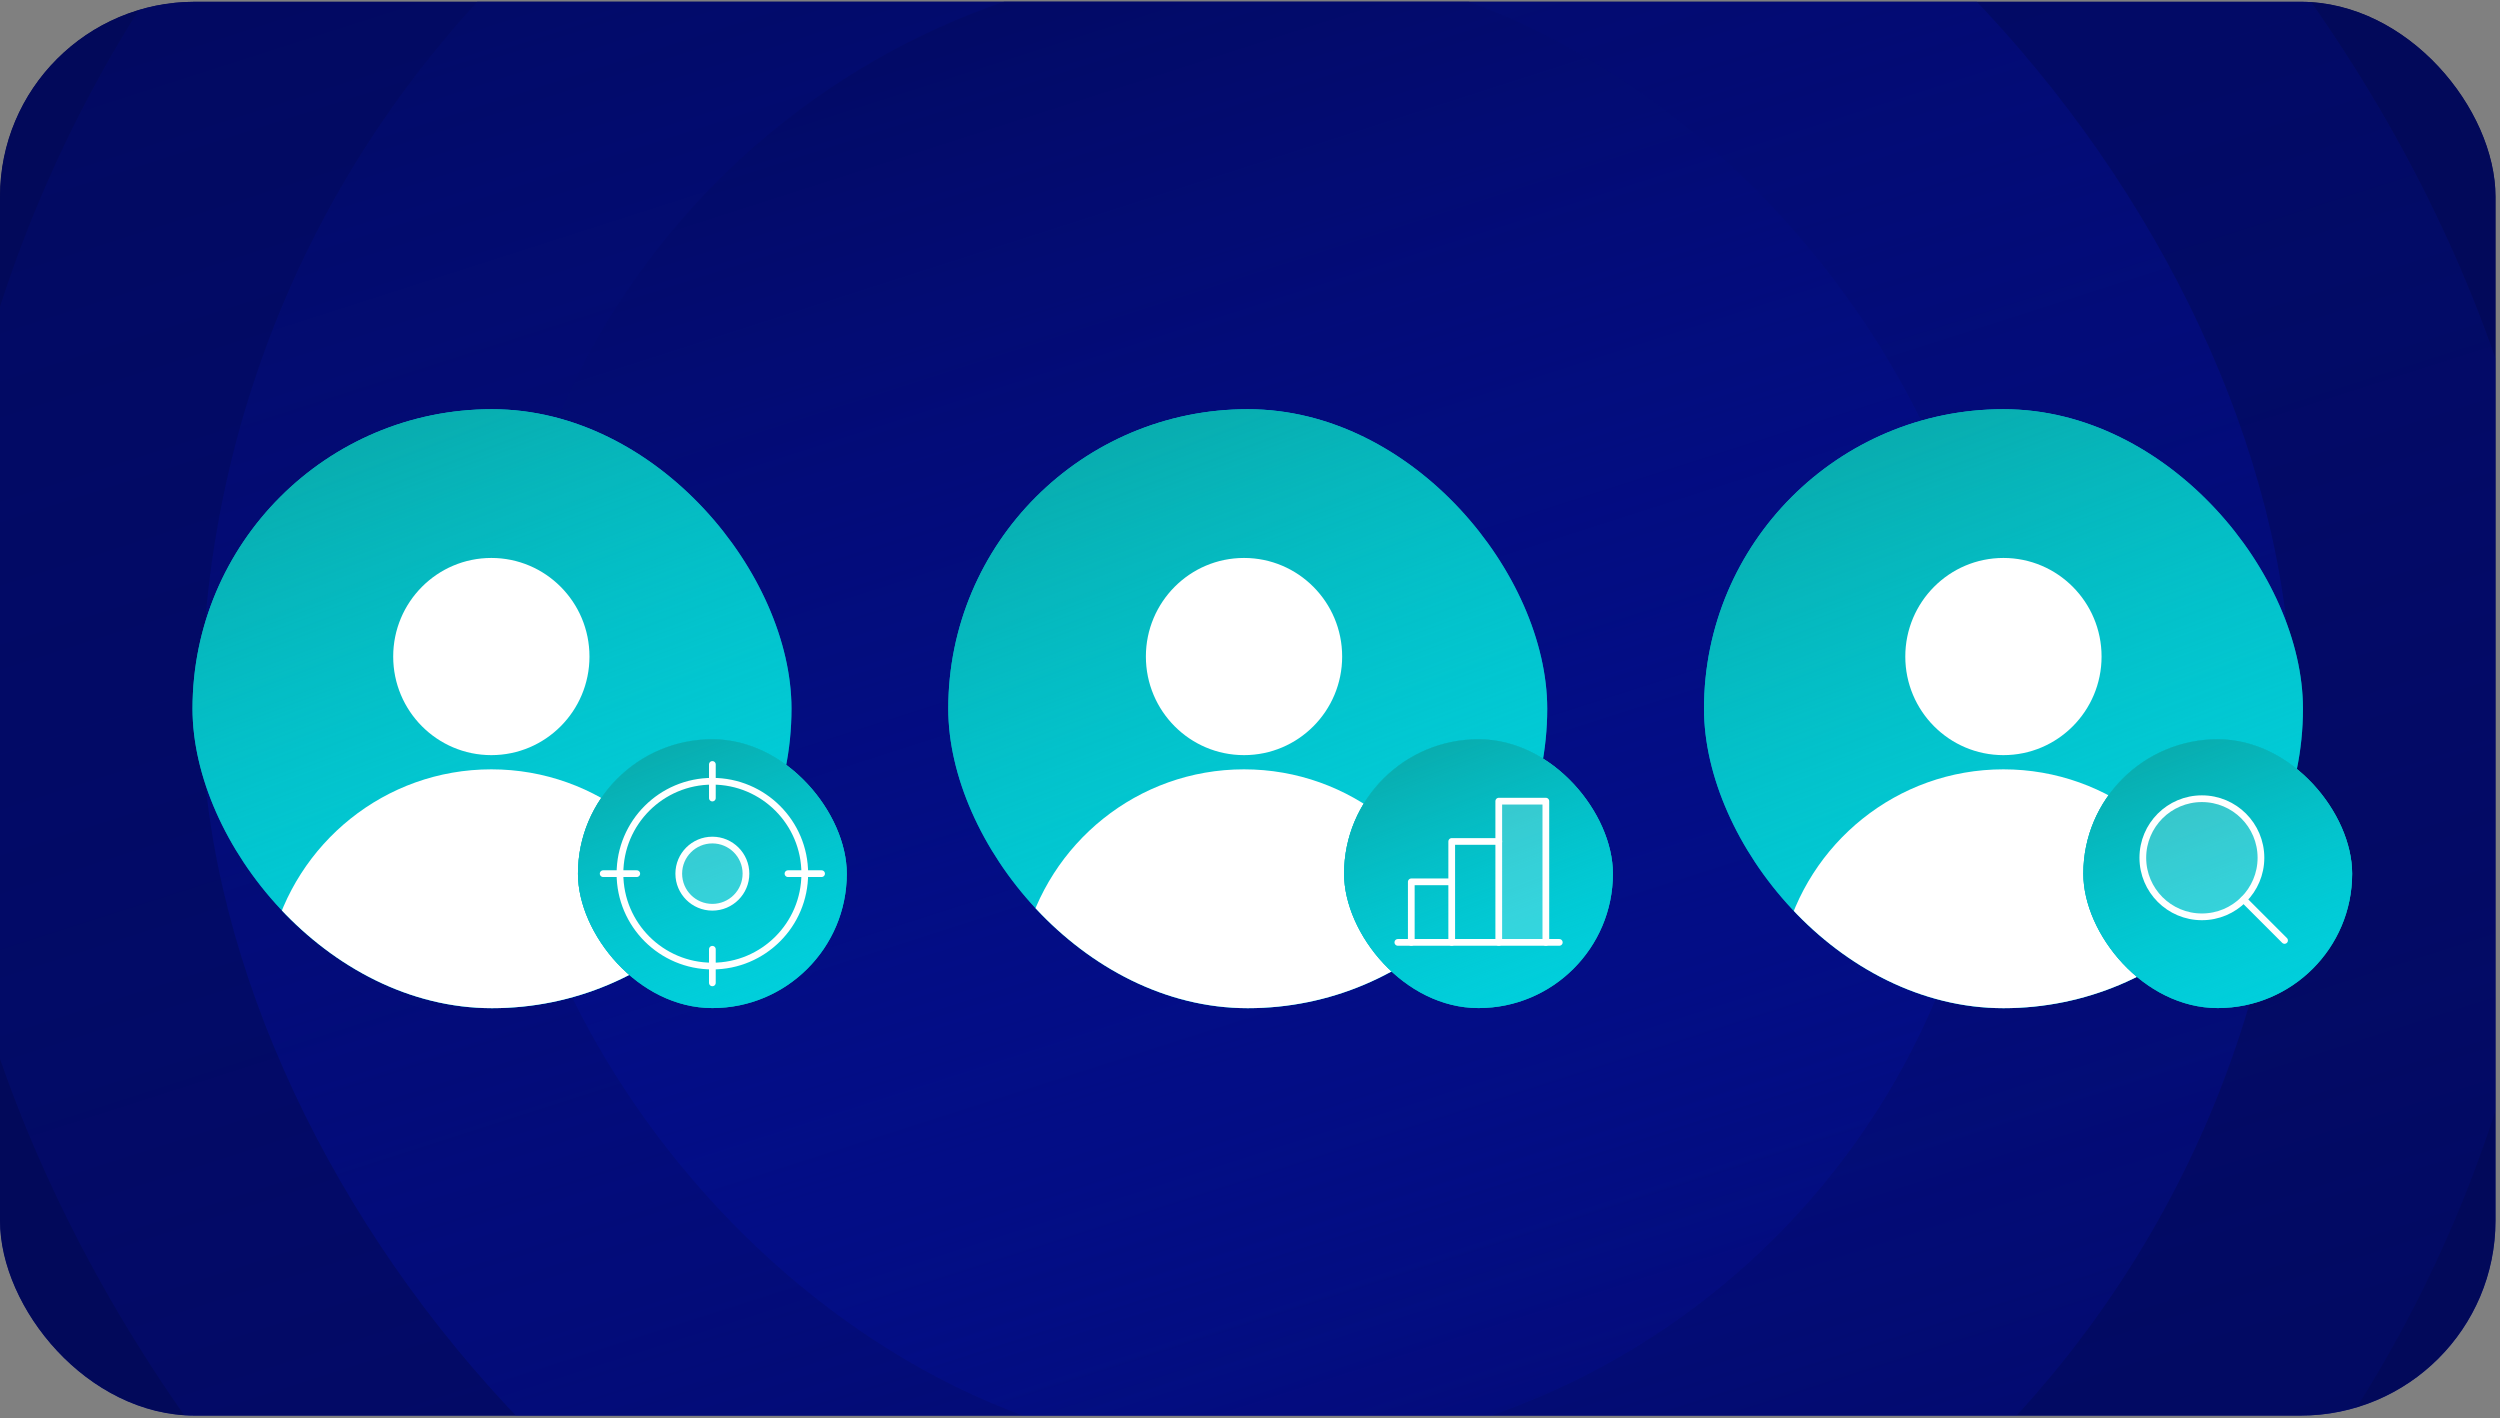<svg width="372" height="211" viewBox="0 0 372 211" fill="none" xmlns="http://www.w3.org/2000/svg">
<rect x="0" y="0" width="372" height="211" fill="#808080" stroke="none"/>
<g clip-path="url(#clip0_23198_22860)">
<rect y="0.266" width="371.333" height="210.375" rx="29" fill="#B9B9B9"/>
<rect y="0.266" width="371.333" height="210.375" rx="29" fill="url(#paint0_linear_23198_22860)"/>
<rect y="0.266" width="371.333" height="210.375" rx="29" fill="#02095A"/>
<rect x="-9.344" y="-89.555" width="390.016" height="390.016" rx="195.008" fill="url(#paint1_linear_23198_22860)" fill-opacity="0.5"/>
<rect x="30" y="-50" width="311" height="311" rx="155.5" fill="url(#paint2_linear_23198_22860)"/>
<rect x="74.273" y="-5.727" width="222.453" height="222.453" rx="111.227" fill="url(#paint3_linear_23198_22860)"/>
<g clip-path="url(#clip1_23198_22860)">
<rect x="28.648" y="60.891" width="89.126" height="89.126" rx="44.563" fill="#00D0DD"/>
<rect x="28.648" y="60.891" width="89.126" height="89.126" rx="44.563" fill="url(#paint4_linear_23198_22860)"/>
<path d="M73.11 112.364C81.175 112.364 87.713 105.796 87.713 97.694C87.713 89.592 81.175 83.023 73.11 83.023C65.046 83.023 58.508 89.592 58.508 97.694C58.508 105.796 65.046 112.364 73.11 112.364Z" fill="white"/>
<path d="M105.817 140.27C106.617 143.573 105.284 147.031 102.486 148.941C94.11 154.659 83.996 158 73.105 158C62.215 158 52.101 154.66 43.725 148.941C40.927 147.031 39.593 143.573 40.394 140.27C43.982 125.466 57.267 114.477 73.105 114.477C88.944 114.477 102.228 125.466 105.817 140.27Z" fill="white"/>
</g>
<g clip-path="url(#clip2_23198_22860)">
<rect x="141.102" y="60.891" width="89.126" height="89.126" rx="44.563" fill="#00D0DD"/>
<rect x="141.102" y="60.891" width="89.126" height="89.126" rx="44.563" fill="url(#paint5_linear_23198_22860)"/>
<path d="M185.11 112.364C193.175 112.364 199.713 105.796 199.713 97.694C199.713 89.592 193.175 83.023 185.11 83.023C177.046 83.023 170.508 89.592 170.508 97.694C170.508 105.796 177.046 112.364 185.11 112.364Z" fill="white"/>
<path d="M217.817 140.27C218.617 143.573 217.284 147.031 214.486 148.941C206.11 154.659 195.996 158 185.105 158C174.215 158 164.101 154.66 155.725 148.941C152.927 147.031 151.594 143.573 152.394 140.27C155.982 125.466 169.267 114.477 185.105 114.477C200.944 114.477 214.228 125.466 217.817 140.27Z" fill="white"/>
</g>
<g clip-path="url(#clip3_23198_22860)">
<rect x="253.555" y="60.891" width="89.126" height="89.126" rx="44.563" fill="#00D0DD"/>
<rect x="253.555" y="60.891" width="89.126" height="89.126" rx="44.563" fill="url(#paint6_linear_23198_22860)"/>
<path d="M298.11 112.364C306.175 112.364 312.713 105.796 312.713 97.694C312.713 89.592 306.175 83.023 298.11 83.023C290.046 83.023 283.508 89.592 283.508 97.694C283.508 105.796 290.046 112.364 298.11 112.364Z" fill="white"/>
<path d="M330.817 140.27C331.617 143.573 330.284 147.031 327.486 148.941C319.11 154.659 308.996 158 298.105 158C287.215 158 277.101 154.66 268.725 148.941C265.927 147.031 264.594 143.573 265.394 140.27C268.982 125.466 282.267 114.477 298.105 114.477C313.944 114.477 327.228 125.466 330.817 140.27Z" fill="white"/>
</g>
<g clip-path="url(#clip4_23198_22860)">
<rect x="86" y="110" width="40" height="40" rx="20" fill="#0AA5A5"/>
<rect x="86" y="110" width="40" height="40" rx="20" fill="#00D0DD"/>
<rect x="86" y="110" width="40" height="40" rx="20" fill="url(#paint7_linear_23198_22860)"/>
<path opacity="0.2" d="M106 135C108.761 135 111 132.761 111 130C111 127.239 108.761 125 106 125C103.239 125 101 127.239 101 130C101 132.761 103.239 135 106 135Z" fill="white"/>
<path d="M106 146.25V141.25" stroke="white" stroke-linecap="round" stroke-linejoin="round"/>
<path d="M106 143.75C113.594 143.75 119.75 137.594 119.75 130C119.75 122.406 113.594 116.25 106 116.25C98.406 116.25 92.25 122.406 92.25 130C92.25 137.594 98.406 143.75 106 143.75Z" stroke="white" stroke-linecap="round" stroke-linejoin="round"/>
<path d="M106 113.75V118.75" stroke="white" stroke-linecap="round" stroke-linejoin="round"/>
<path d="M89.75 130H94.75" stroke="white" stroke-linecap="round" stroke-linejoin="round"/>
<path d="M122.25 130H117.25" stroke="white" stroke-linecap="round" stroke-linejoin="round"/>
<path d="M106 135C108.761 135 111 132.761 111 130C111 127.239 108.761 125 106 125C103.239 125 101 127.239 101 130C101 132.761 103.239 135 106 135Z" stroke="white" stroke-linecap="round" stroke-linejoin="round"/>
</g>
<rect x="200" y="110" width="40" height="40" rx="20" fill="#0AA5A5"/>
<rect x="200" y="110" width="40" height="40" rx="20" fill="#00D0DD"/>
<rect x="200" y="110" width="40" height="40" rx="20" fill="url(#paint8_linear_23198_22860)"/>
<path opacity="0.2" d="M230.022 119.211H223.016V140.231H230.022V119.211Z" fill="white"/>
<path d="M210 140.228V131.219H216.006" stroke="white" stroke-linecap="round" stroke-linejoin="round"/>
<path d="M232.023 140.227H208" stroke="white" stroke-linecap="round" stroke-linejoin="round"/>
<path d="M216.016 140.226V125.211H223.022" stroke="white" stroke-linecap="round" stroke-linejoin="round"/>
<path d="M223.016 140.231V119.211H230.022V140.231" stroke="white" stroke-linecap="round" stroke-linejoin="round"/>
<rect x="310" y="110" width="40" height="40" rx="20" fill="#0AA5A5"/>
<rect x="310" y="110" width="40" height="40" rx="20" fill="#00D0DD"/>
<rect x="310" y="110" width="40" height="40" rx="20" fill="url(#paint9_linear_23198_22860)"/>
<path opacity="0.2" d="M327.641 136.426C332.495 136.426 336.43 132.491 336.43 127.637C336.43 122.783 332.495 118.848 327.641 118.848C322.787 118.848 318.852 122.783 318.852 127.637C318.852 132.491 322.787 136.426 327.641 136.426Z" fill="white"/>
<path d="M327.641 136.426C332.495 136.426 336.43 132.491 336.43 127.637C336.43 122.783 332.495 118.848 327.641 118.848C322.787 118.848 318.852 122.783 318.852 127.637C318.852 132.491 322.787 136.426 327.641 136.426Z" stroke="white" stroke-linecap="round" stroke-linejoin="round"/>
<path d="M333.852 133.848L339.941 139.937" stroke="white" stroke-linecap="round" stroke-linejoin="round"/>
</g>
<defs>
<linearGradient id="paint0_linear_23198_22860" x1="185.667" y1="0.266" x2="185.667" y2="210.641" gradientUnits="userSpaceOnUse">
<stop stop-color="#0D1040"/>
<stop offset="1" stop-color="#1C226C"/>
</linearGradient>
<linearGradient id="paint1_linear_23198_22860" x1="119.587" y1="-134.68" x2="274.304" y2="347.198" gradientUnits="userSpaceOnUse">
<stop stop-color="#02095A"/>
<stop offset="1" stop-color="#0413C0" stop-opacity="0"/>
</linearGradient>
<linearGradient id="paint2_linear_23198_22860" x1="132.81" y1="-85.984" x2="256.182" y2="298.269" gradientUnits="userSpaceOnUse">
<stop stop-color="#02095A"/>
<stop offset="1" stop-color="#0413C0" stop-opacity="0"/>
</linearGradient>
<linearGradient id="paint3_linear_23198_22860" x1="147.812" y1="-31.465" x2="236.058" y2="243.384" gradientUnits="userSpaceOnUse">
<stop stop-color="#02095A"/>
<stop offset="1" stop-color="#0413C0" stop-opacity="0"/>
</linearGradient>
<linearGradient id="paint4_linear_23198_22860" x1="58.111" y1="50.579" x2="97.411" y2="154.738" gradientUnits="userSpaceOnUse">
<stop stop-color="#0AA5A5"/>
<stop offset="1" stop-color="#00D0DD" stop-opacity="0.22"/>
</linearGradient>
<linearGradient id="paint5_linear_23198_22860" x1="170.565" y1="50.579" x2="209.864" y2="154.738" gradientUnits="userSpaceOnUse">
<stop stop-color="#0AA5A5"/>
<stop offset="1" stop-color="#00D0DD" stop-opacity="0.22"/>
</linearGradient>
<linearGradient id="paint6_linear_23198_22860" x1="283.018" y1="50.579" x2="322.317" y2="154.738" gradientUnits="userSpaceOnUse">
<stop stop-color="#0AA5A5"/>
<stop offset="1" stop-color="#00D0DD" stop-opacity="0.22"/>
</linearGradient>
<linearGradient id="paint7_linear_23198_22860" x1="99.223" y1="105.372" x2="116.861" y2="152.119" gradientUnits="userSpaceOnUse">
<stop stop-color="#0AA5A5"/>
<stop offset="1" stop-color="#00D0DD" stop-opacity="0.22"/>
</linearGradient>
<linearGradient id="paint8_linear_23198_22860" x1="213.223" y1="105.372" x2="230.861" y2="152.119" gradientUnits="userSpaceOnUse">
<stop stop-color="#0AA5A5"/>
<stop offset="1" stop-color="#00D0DD" stop-opacity="0.22"/>
</linearGradient>
<linearGradient id="paint9_linear_23198_22860" x1="323.223" y1="105.372" x2="340.861" y2="152.119" gradientUnits="userSpaceOnUse">
<stop stop-color="#0AA5A5"/>
<stop offset="1" stop-color="#00D0DD" stop-opacity="0.22"/>
</linearGradient>
<clipPath id="clip0_23198_22860">
<rect y="0.266" width="371.333" height="210.375" rx="29" fill="white"/>
</clipPath>
<clipPath id="clip1_23198_22860">
<rect x="28.648" y="60.891" width="89.126" height="89.126" rx="44.563" fill="white"/>
</clipPath>
<clipPath id="clip2_23198_22860">
<rect x="141.102" y="60.891" width="89.126" height="89.126" rx="44.563" fill="white"/>
</clipPath>
<clipPath id="clip3_23198_22860">
<rect x="253.555" y="60.891" width="89.126" height="89.126" rx="44.563" fill="white"/>
</clipPath>
<clipPath id="clip4_23198_22860">
<rect x="86" y="110" width="40" height="40" rx="20" fill="white"/>
</clipPath>
</defs>
</svg>
